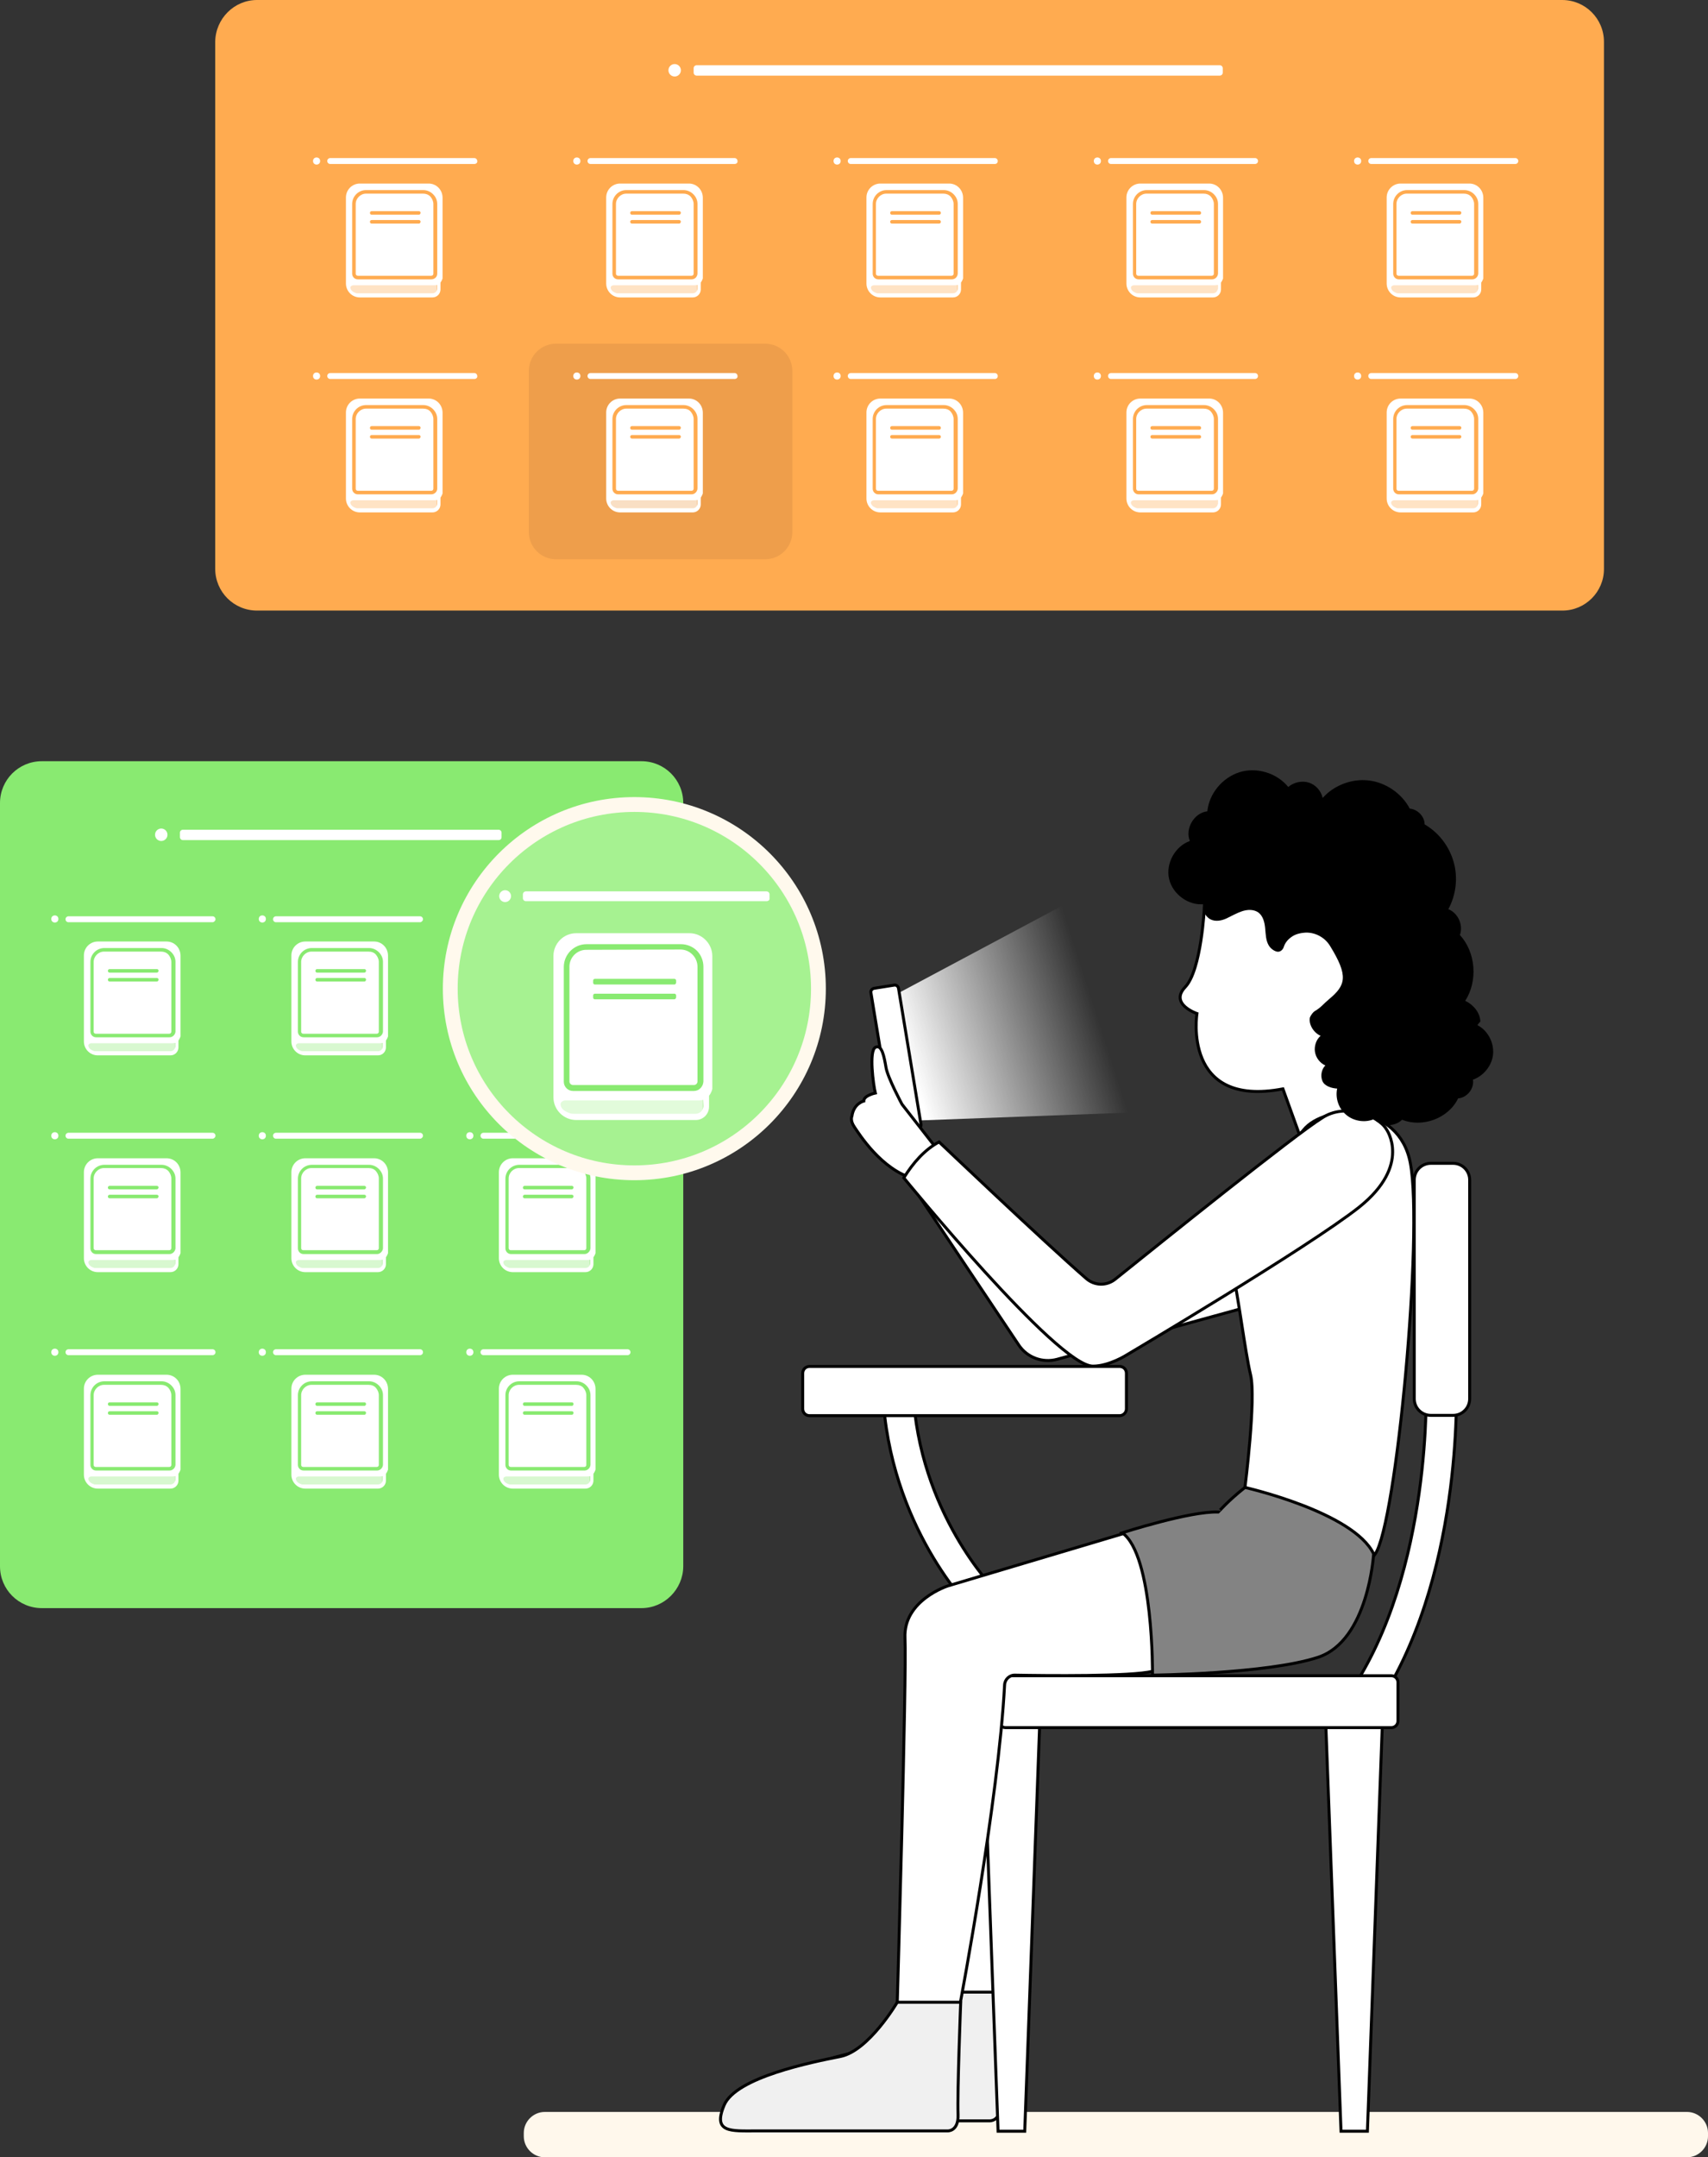 <?xml version="1.0" encoding="utf-8"?>
<!-- Generator: Adobe Illustrator 24.0.1, SVG Export Plug-In . SVG Version: 6.00 Build 0)  -->
<svg version="1.1" xmlns="http://www.w3.org/2000/svg" xmlns:xlink="http://www.w3.org/1999/xlink" x="0px" y="0px"
	 viewBox="0 0 576.2 727.5" style="enable-background:new 0 0 576.2 727.5;" xml:space="preserve">
<rect x="0" y="0" width="576.2" height="727.5" fill="#333333" stroke="none"/>
<style type="text/css">
	.st0{fill:#FFAB50;}
	.st1{opacity:0.5;}
	.st2{fill:#DD9145;}
	.st3{fill:#89EA71;}
	.st4{opacity:0.67;fill:#FFFFFF;}
	.st5{fill:#FFFFFF;}
	.st6{fill:#A6F291;stroke:#FFF9ED;stroke-width:5;stroke-miterlimit:10;}
	.st7{fill:url(#SVGID_1_);}
	.st8{fill:#FFF8EC;}
	.st9{fill:#FFFFFF;stroke:#000000;stroke-miterlimit:10;}
	.st10{fill:#F0F0F0;stroke:#000000;stroke-miterlimit:10;}
	.st11{fill:#838383;stroke:#000000;stroke-miterlimit:10;}
</style>
<g id="Capa_2">
	<g>
		<path class="st0" d="M527.1,205.9H86.7c-7.8,0-14.1-6.3-14.1-14.1V14.1C72.7,6.3,79,0,86.7,0h440.3c7.8,0,14.1,6.3,14.1,14.1
			v177.8C541.1,199.6,534.8,205.9,527.1,205.9z"/>
	</g>
	<g class="st1">
		<path class="st2" d="M258.1,188.6h-70.5c-5.1,0-9.2-4.1-9.2-9.2v-54.3c0-5.1,4.1-9.2,9.2-9.2h70.5c5.1,0,9.2,4.1,9.2,9.2v54.3
			C267.3,184.5,263.2,188.6,258.1,188.6z"/>
	</g>
	<g>
		<path class="st3" d="M216.4,542.3H14.1C6.3,542.3,0,536,0,528.2V270.8c0-7.8,6.3-14.1,14.1-14.1h202.3c7.8,0,14.1,6.3,14.1,14.1
			v257.5C230.4,536,224.1,542.3,216.4,542.3z"/>
	</g>
	<g>
		<g>
			<g>
				<path class="st4" d="M29.5,350.8l0,2.8c0.5,0.7,1.1,1.1,1.8,1.5l27.7,0l0-4.2L29.5,350.8z"/>
				<path class="st5" d="M56.2,317.5l-23.2,0c-2.6,0-4.7,2.1-4.7,4.7l0,29c0,2.6,2.1,4.7,4.7,4.7l24.5,0c1.5,0,2.7-1.2,2.7-2.7
					l0-2.3c0.5-0.7,0.7-1.4,0.7-1.4l0-27.2C60.9,319.6,58.8,317.5,56.2,317.5z M59.1,352.9c0,0.9-0.7,1.6-1.6,1.6l-24.8,0
					c-0.1,0-0.6,0-0.8,0c-1.3-0.4-2-1-2.1-1.9c0-0.5,0.6-0.8,1-0.8l27.4,0c0.3,0,0.6-0.1,0.9-0.1L59.1,352.9z"/>
				<g>
					<path class="st3" d="M57.2,349.8l-24.8,0c-1.1,0-1.9-0.9-1.9-1.9l0-23.5c0-2.6,2.1-4.7,4.7-4.7l19.3,0c1.2,0,2.4,0.5,3.3,1.4
						c0.9,0.9,1.4,2,1.4,3.3l0,23.5C59.1,349,58.2,349.8,57.2,349.8z M35.1,320.9c-1.9,0-3.5,1.6-3.5,3.5l0,23.5
						c0,0.4,0.3,0.7,0.7,0.7l24.8,0l0,0.6l0-0.6c0.4,0,0.7-0.3,0.7-0.7l0-23.5c0-0.9-0.4-1.8-1-2.5c-0.7-0.7-1.5-1-2.5-1L35.1,320.9
						z"/>
				</g>
				<path class="st3" d="M52.9,328L37,328c-0.3,0-0.6-0.2-0.6-0.6l0,0c0-0.3,0.2-0.6,0.6-0.6l15.9,0c0.3,0,0.6,0.2,0.6,0.6l0,0
					C53.4,327.8,53.2,328,52.9,328z"/>
				<path class="st3" d="M52.9,331L37,331c-0.3,0-0.6-0.2-0.6-0.6l0,0c0-0.3,0.2-0.6,0.6-0.6l15.9,0c0.3,0,0.6,0.2,0.6,0.6l0,0
					C53.4,330.8,53.2,331,52.9,331z"/>
			</g>
			<g>
				<circle class="st5" cx="18.5" cy="309.9" r="1.2"/>
				<path class="st5" d="M71.7,311H23.1c-0.6,0-1-0.5-1-1l0,0c0-0.6,0.5-1,1-1h48.6c0.6,0,1,0.5,1,1l0,0
					C72.7,310.5,72.2,311,71.7,311z"/>
			</g>
		</g>
		<g>
			<g>
				<path class="st4" d="M99.5,350.8l0,2.8c0.5,0.7,1.1,1.1,1.8,1.5l27.7,0l0-4.2L99.5,350.8z"/>
				<path class="st5" d="M126.2,317.5l-23.2,0c-2.6,0-4.7,2.1-4.7,4.7l0,29c0,2.6,2.1,4.7,4.7,4.7l24.5,0c1.5,0,2.7-1.2,2.7-2.7
					l0-2.3c0.5-0.7,0.7-1.4,0.7-1.4l0-27.2C130.9,319.6,128.8,317.5,126.2,317.5z M129.1,352.9c0,0.9-0.7,1.6-1.6,1.6l-24.8,0
					c-0.1,0-0.6,0-0.8,0c-1.3-0.4-2-1-2.1-1.9c0-0.5,0.6-0.8,1-0.8l27.4,0c0.3,0,0.6-0.1,0.9-0.1L129.1,352.9z"/>
				<g>
					<path class="st3" d="M127.2,349.8l-24.8,0c-1.1,0-1.9-0.9-1.9-1.9l0-23.5c0-2.6,2.1-4.7,4.7-4.7l19.3,0c1.2,0,2.4,0.5,3.3,1.4
						c0.9,0.9,1.4,2,1.4,3.3l0,23.5C129.1,349,128.2,349.8,127.2,349.8z M105.1,320.9c-1.9,0-3.5,1.6-3.5,3.5l0,23.5
						c0,0.4,0.3,0.7,0.7,0.7l24.8,0l0,0.6l0-0.6c0.4,0,0.7-0.3,0.7-0.7l0-23.5c0-0.9-0.4-1.8-1-2.5s-1.5-1-2.5-1L105.1,320.9z"/>
				</g>
				<path class="st3" d="M122.9,328l-15.9,0c-0.3,0-0.6-0.2-0.6-0.6l0,0c0-0.3,0.2-0.6,0.6-0.6l15.9,0c0.3,0,0.6,0.2,0.6,0.6l0,0
					C123.4,327.8,123.2,328,122.9,328z"/>
				<path class="st3" d="M122.9,331l-15.9,0c-0.3,0-0.6-0.2-0.6-0.6l0,0c0-0.3,0.2-0.6,0.6-0.6l15.9,0c0.3,0,0.6,0.2,0.6,0.6l0,0
					C123.4,330.8,123.2,331,122.9,331z"/>
			</g>
			<g>
				<circle class="st5" cx="88.5" cy="309.9" r="1.2"/>
				<path class="st5" d="M141.7,311H93.1c-0.6,0-1-0.5-1-1l0,0c0-0.6,0.5-1,1-1h48.6c0.6,0,1,0.5,1,1l0,0
					C142.7,310.5,142.2,311,141.7,311z"/>
			</g>
		</g>
		<g>
			<g>
				<path class="st4" d="M169.5,350.8l0,2.8c0.5,0.7,1.1,1.1,1.8,1.5l27.7,0l0-4.2L169.5,350.8z"/>
				<path class="st5" d="M196.2,317.5l-23.2,0c-2.6,0-4.7,2.1-4.7,4.7l0,29c0,2.6,2.1,4.7,4.7,4.7l24.5,0c1.5,0,2.7-1.2,2.7-2.7
					l0-2.3c0.5-0.7,0.7-1.4,0.7-1.4l0-27.2C200.9,319.6,198.8,317.5,196.2,317.5z M199.1,352.9c0,0.9-0.7,1.6-1.6,1.6l-24.8,0
					c-0.1,0-0.6,0-0.8,0c-1.3-0.4-2-1-2.1-1.9c0-0.5,0.6-0.8,1-0.8l27.4,0c0.3,0,0.6-0.1,0.9-0.1L199.1,352.9z"/>
				<g>
					<path class="st3" d="M197.2,349.8l-24.8,0c-1.1,0-1.9-0.9-1.9-1.9l0-23.5c0-2.6,2.1-4.7,4.7-4.7l19.3,0c1.2,0,2.4,0.5,3.3,1.4
						c0.9,0.9,1.4,2,1.4,3.3l0,23.5C199.1,349,198.2,349.8,197.2,349.8z M175.1,320.9c-1.9,0-3.5,1.6-3.5,3.5l0,23.5
						c0,0.4,0.3,0.7,0.7,0.7l24.8,0l0,0.6l0-0.6c0.4,0,0.7-0.3,0.7-0.7l0-23.5c0-0.9-0.4-1.8-1-2.5s-1.5-1-2.5-1L175.1,320.9z"/>
				</g>
				<path class="st3" d="M192.9,328l-15.9,0c-0.3,0-0.6-0.2-0.6-0.6l0,0c0-0.3,0.2-0.6,0.6-0.6l15.9,0c0.3,0,0.6,0.2,0.6,0.6l0,0
					C193.4,327.8,193.2,328,192.9,328z"/>
				<path class="st3" d="M192.9,331l-15.9,0c-0.3,0-0.6-0.2-0.6-0.6l0,0c0-0.3,0.2-0.6,0.6-0.6l15.9,0c0.3,0,0.6,0.2,0.6,0.6l0,0
					C193.4,330.8,193.2,331,192.9,331z"/>
			</g>
			<g>
				<circle class="st5" cx="158.5" cy="309.9" r="1.2"/>
				<path class="st5" d="M211.7,311h-48.6c-0.6,0-1-0.5-1-1l0,0c0-0.6,0.5-1,1-1h48.6c0.6,0,1,0.5,1,1l0,0
					C212.7,310.5,212.2,311,211.7,311z"/>
			</g>
		</g>
		<g>
			<g>
				<path class="st4" d="M29.5,423.8l0,2.8c0.5,0.7,1.1,1.1,1.8,1.5l27.7,0l0-4.2L29.5,423.8z"/>
				<path class="st5" d="M56.2,390.6l-23.2,0c-2.6,0-4.7,2.1-4.7,4.7l0,29c0,2.6,2.1,4.7,4.7,4.7l24.5,0c1.5,0,2.7-1.2,2.7-2.7
					l0-2.3c0.5-0.7,0.7-1.4,0.7-1.4l0-27.2C60.9,392.7,58.8,390.6,56.2,390.6z M59.1,426c0,0.9-0.7,1.6-1.6,1.6l-24.8,0
					c-0.1,0-0.6,0-0.8,0c-1.3-0.4-2-1-2.1-1.9c0-0.5,0.6-0.8,1-0.8l27.4,0c0.3,0,0.6-0.1,0.9-0.1L59.1,426z"/>
				<g>
					<path class="st3" d="M57.2,422.9l-24.8,0c-1.1,0-1.9-0.9-1.9-1.9l0-23.5c0-2.6,2.1-4.7,4.7-4.7l19.3,0c1.2,0,2.4,0.5,3.3,1.4
						c0.9,0.9,1.4,2,1.4,3.3l0,23.5C59.1,422,58.2,422.9,57.2,422.9z M35.1,393.9c-1.9,0-3.5,1.6-3.5,3.5l0,23.5
						c0,0.4,0.3,0.7,0.7,0.7l24.8,0l0,0.6l0-0.6c0.4,0,0.7-0.3,0.7-0.7l0-23.5c0-0.9-0.4-1.8-1-2.5c-0.7-0.7-1.5-1-2.5-1L35.1,393.9
						z"/>
				</g>
				<path class="st3" d="M52.9,401.1l-15.9,0c-0.3,0-0.6-0.2-0.6-0.6l0,0c0-0.3,0.2-0.6,0.6-0.6l15.9,0c0.3,0,0.6,0.2,0.6,0.6l0,0
					C53.4,400.8,53.2,401.1,52.9,401.1z"/>
				<path class="st3" d="M52.9,404.1l-15.9,0c-0.3,0-0.6-0.2-0.6-0.6l0,0c0-0.3,0.2-0.6,0.6-0.6l15.9,0c0.3,0,0.6,0.2,0.6,0.6l0,0
					C53.4,403.8,53.2,404.1,52.9,404.1z"/>
			</g>
			<g>
				<circle class="st5" cx="18.5" cy="383" r="1.2"/>
				<path class="st5" d="M71.7,384H23.1c-0.6,0-1-0.5-1-1l0,0c0-0.6,0.5-1,1-1h48.6c0.6,0,1,0.5,1,1l0,0
					C72.7,383.5,72.2,384,71.7,384z"/>
			</g>
		</g>
		<g>
			<g>
				<path class="st4" d="M99.5,423.8l0,2.8c0.5,0.7,1.1,1.1,1.8,1.5l27.7,0l0-4.2L99.5,423.8z"/>
				<path class="st5" d="M126.2,390.6l-23.2,0c-2.6,0-4.7,2.1-4.7,4.7l0,29c0,2.6,2.1,4.7,4.7,4.7l24.5,0c1.5,0,2.7-1.2,2.7-2.7
					l0-2.3c0.5-0.7,0.7-1.4,0.7-1.4l0-27.2C130.9,392.7,128.8,390.6,126.2,390.6z M129.1,426c0,0.9-0.7,1.6-1.6,1.6l-24.8,0
					c-0.1,0-0.6,0-0.8,0c-1.3-0.4-2-1-2.1-1.9c0-0.5,0.6-0.8,1-0.8l27.4,0c0.3,0,0.6-0.1,0.9-0.1L129.1,426z"/>
				<g>
					<path class="st3" d="M127.2,422.9l-24.8,0c-1.1,0-1.9-0.9-1.9-1.9l0-23.5c0-2.6,2.1-4.7,4.7-4.7l19.3,0c1.2,0,2.4,0.5,3.3,1.4
						c0.9,0.9,1.4,2,1.4,3.3l0,23.5C129.1,422,128.2,422.9,127.2,422.9z M105.1,393.9c-1.9,0-3.5,1.6-3.5,3.5l0,23.5
						c0,0.4,0.3,0.7,0.7,0.7l24.8,0l0,0.6l0-0.6c0.4,0,0.7-0.3,0.7-0.7l0-23.5c0-0.9-0.4-1.8-1-2.5s-1.5-1-2.5-1L105.1,393.9z"/>
				</g>
				<path class="st3" d="M122.9,401.1l-15.9,0c-0.3,0-0.6-0.2-0.6-0.6l0,0c0-0.3,0.2-0.6,0.6-0.6l15.9,0c0.3,0,0.6,0.2,0.6,0.6l0,0
					C123.4,400.8,123.2,401.1,122.9,401.1z"/>
				<path class="st3" d="M122.9,404.1l-15.9,0c-0.3,0-0.6-0.2-0.6-0.6l0,0c0-0.3,0.2-0.6,0.6-0.6l15.9,0c0.3,0,0.6,0.2,0.6,0.6l0,0
					C123.4,403.8,123.2,404.1,122.9,404.1z"/>
			</g>
			<g>
				<circle class="st5" cx="88.5" cy="383" r="1.2"/>
				<path class="st5" d="M141.7,384H93.1c-0.6,0-1-0.5-1-1l0,0c0-0.6,0.5-1,1-1h48.6c0.6,0,1,0.5,1,1l0,0
					C142.7,383.5,142.2,384,141.7,384z"/>
			</g>
		</g>
		<g>
			<g>
				<path class="st4" d="M169.5,423.8l0,2.8c0.5,0.7,1.1,1.1,1.8,1.5l27.7,0l0-4.2L169.5,423.8z"/>
				<path class="st5" d="M196.2,390.6l-23.2,0c-2.6,0-4.7,2.1-4.7,4.7l0,29c0,2.6,2.1,4.7,4.7,4.7l24.5,0c1.5,0,2.7-1.2,2.7-2.7
					l0-2.3c0.5-0.7,0.7-1.4,0.7-1.4l0-27.2C200.9,392.7,198.8,390.6,196.2,390.6z M199.1,426c0,0.9-0.7,1.6-1.6,1.6l-24.8,0
					c-0.1,0-0.6,0-0.8,0c-1.3-0.4-2-1-2.1-1.9c0-0.5,0.6-0.8,1-0.8l27.4,0c0.3,0,0.6-0.1,0.9-0.1L199.1,426z"/>
				<g>
					<path class="st3" d="M197.2,422.9l-24.8,0c-1.1,0-1.9-0.9-1.9-1.9l0-23.5c0-2.6,2.1-4.7,4.7-4.7l19.3,0c1.2,0,2.4,0.5,3.3,1.4
						c0.9,0.9,1.4,2,1.4,3.3l0,23.5C199.1,422,198.2,422.9,197.2,422.9z M175.1,393.9c-1.9,0-3.5,1.6-3.5,3.5l0,23.5
						c0,0.4,0.3,0.7,0.7,0.7l24.8,0l0,0.6l0-0.6c0.4,0,0.7-0.3,0.7-0.7l0-23.5c0-0.9-0.4-1.8-1-2.5s-1.5-1-2.5-1L175.1,393.9z"/>
				</g>
				<path class="st3" d="M192.9,401.1l-15.9,0c-0.3,0-0.6-0.2-0.6-0.6l0,0c0-0.3,0.2-0.6,0.6-0.6l15.9,0c0.3,0,0.6,0.2,0.6,0.6l0,0
					C193.4,400.8,193.2,401.1,192.9,401.1z"/>
				<path class="st3" d="M192.9,404.1l-15.9,0c-0.3,0-0.6-0.2-0.6-0.6l0,0c0-0.3,0.2-0.6,0.6-0.6l15.9,0c0.3,0,0.6,0.2,0.6,0.6l0,0
					C193.4,403.8,193.2,404.1,192.9,404.1z"/>
			</g>
			<g>
				<circle class="st5" cx="158.5" cy="383" r="1.2"/>
				<path class="st5" d="M211.7,384h-48.6c-0.6,0-1-0.5-1-1l0,0c0-0.6,0.5-1,1-1h48.6c0.6,0,1,0.5,1,1l0,0
					C212.7,383.5,212.2,384,211.7,384z"/>
			</g>
		</g>
		<g>
			<g>
				<path class="st4" d="M29.5,496.9l0,2.8c0.5,0.7,1.1,1.1,1.8,1.5l27.7,0l0-4.2L29.5,496.9z"/>
				<path class="st5" d="M56.2,463.6l-23.2,0c-2.6,0-4.7,2.1-4.7,4.7l0,29c0,2.6,2.1,4.7,4.7,4.7l24.5,0c1.5,0,2.7-1.2,2.7-2.7
					l0-2.3c0.5-0.7,0.7-1.4,0.7-1.4l0-27.2C60.9,465.7,58.8,463.6,56.2,463.6z M59.1,499c0,0.9-0.7,1.6-1.6,1.6l-24.8,0
					c-0.1,0-0.6,0-0.8,0c-1.3-0.4-2-1-2.1-1.9c0-0.5,0.6-0.8,1-0.8l27.4,0c0.3,0,0.6-0.1,0.9-0.1L59.1,499z"/>
				<g>
					<path class="st3" d="M57.2,495.9l-24.8,0c-1.1,0-1.9-0.9-1.9-1.9l0-23.5c0-2.6,2.1-4.7,4.7-4.7l19.3,0c1.2,0,2.4,0.5,3.3,1.4
						c0.9,0.9,1.4,2,1.4,3.3l0,23.5C59.1,495.1,58.2,495.9,57.2,495.9z M35.1,467c-1.9,0-3.5,1.6-3.5,3.5l0,23.5
						c0,0.4,0.3,0.7,0.7,0.7l24.8,0l0,0.6l0-0.6c0.4,0,0.7-0.3,0.7-0.7l0-23.5c0-0.9-0.4-1.8-1-2.5c-0.7-0.7-1.5-1-2.5-1L35.1,467z"
						/>
				</g>
				<path class="st3" d="M52.9,474.1l-15.9,0c-0.3,0-0.6-0.2-0.6-0.6l0,0c0-0.3,0.2-0.6,0.6-0.6l15.9,0c0.3,0,0.6,0.2,0.6,0.6l0,0
					C53.4,473.9,53.2,474.1,52.9,474.1z"/>
				<path class="st3" d="M52.9,477.1l-15.9,0c-0.3,0-0.6-0.2-0.6-0.6l0,0c0-0.3,0.2-0.6,0.6-0.6l15.9,0c0.3,0,0.6,0.2,0.6,0.6l0,0
					C53.4,476.9,53.2,477.1,52.9,477.1z"/>
			</g>
			<g>
				<circle class="st5" cx="18.5" cy="456" r="1.2"/>
				<path class="st5" d="M71.7,457H23.1c-0.6,0-1-0.5-1-1l0,0c0-0.6,0.5-1,1-1h48.6c0.6,0,1,0.5,1,1l0,0
					C72.7,456.6,72.2,457,71.7,457z"/>
			</g>
		</g>
		<g>
			<g>
				<path class="st4" d="M99.5,496.9l0,2.8c0.5,0.7,1.1,1.1,1.8,1.5l27.7,0l0-4.2L99.5,496.9z"/>
				<path class="st5" d="M126.2,463.6l-23.2,0c-2.6,0-4.7,2.1-4.7,4.7l0,29c0,2.6,2.1,4.7,4.7,4.7l24.5,0c1.5,0,2.7-1.2,2.7-2.7
					l0-2.3c0.5-0.7,0.7-1.4,0.7-1.4l0-27.2C130.9,465.7,128.8,463.6,126.2,463.6z M129.1,499c0,0.9-0.7,1.6-1.6,1.6l-24.8,0
					c-0.1,0-0.6,0-0.8,0c-1.3-0.4-2-1-2.1-1.9c0-0.5,0.6-0.8,1-0.8l27.4,0c0.3,0,0.6-0.1,0.9-0.1L129.1,499z"/>
				<g>
					<path class="st3" d="M127.2,495.9l-24.8,0c-1.1,0-1.9-0.9-1.9-1.9l0-23.5c0-2.6,2.1-4.7,4.7-4.7l19.3,0c1.2,0,2.4,0.5,3.3,1.4
						c0.9,0.9,1.4,2,1.4,3.3l0,23.5C129.1,495.1,128.2,495.9,127.2,495.9z M105.1,467c-1.9,0-3.5,1.6-3.5,3.5l0,23.5
						c0,0.4,0.3,0.7,0.7,0.7l24.8,0l0,0.6l0-0.6c0.4,0,0.7-0.3,0.7-0.7l0-23.5c0-0.9-0.4-1.8-1-2.5s-1.5-1-2.5-1L105.1,467z"/>
				</g>
				<path class="st3" d="M122.9,474.1l-15.9,0c-0.3,0-0.6-0.2-0.6-0.6l0,0c0-0.3,0.2-0.6,0.6-0.6l15.9,0c0.3,0,0.6,0.2,0.6,0.6l0,0
					C123.4,473.9,123.2,474.1,122.9,474.1z"/>
				<path class="st3" d="M122.9,477.1l-15.9,0c-0.3,0-0.6-0.2-0.6-0.6l0,0c0-0.3,0.2-0.6,0.6-0.6l15.9,0c0.3,0,0.6,0.2,0.6,0.6l0,0
					C123.4,476.9,123.2,477.1,122.9,477.1z"/>
			</g>
			<g>
				<circle class="st5" cx="88.5" cy="456" r="1.2"/>
				<path class="st5" d="M141.7,457H93.1c-0.6,0-1-0.5-1-1l0,0c0-0.6,0.5-1,1-1h48.6c0.6,0,1,0.5,1,1l0,0
					C142.7,456.6,142.2,457,141.7,457z"/>
			</g>
		</g>
		<g>
			<g>
				<path class="st4" d="M169.5,496.9l0,2.8c0.5,0.7,1.1,1.1,1.8,1.5l27.7,0l0-4.2L169.5,496.9z"/>
				<path class="st5" d="M196.2,463.6l-23.2,0c-2.6,0-4.7,2.1-4.7,4.7l0,29c0,2.6,2.1,4.7,4.7,4.7l24.5,0c1.5,0,2.7-1.2,2.7-2.7
					l0-2.3c0.5-0.7,0.7-1.4,0.7-1.4l0-27.2C200.9,465.7,198.8,463.6,196.2,463.6z M199.1,499c0,0.9-0.7,1.6-1.6,1.6l-24.8,0
					c-0.1,0-0.6,0-0.8,0c-1.3-0.4-2-1-2.1-1.9c0-0.5,0.6-0.8,1-0.8l27.4,0c0.3,0,0.6-0.1,0.9-0.1L199.1,499z"/>
				<g>
					<path class="st3" d="M197.2,495.9l-24.8,0c-1.1,0-1.9-0.9-1.9-1.9l0-23.5c0-2.6,2.1-4.7,4.7-4.7l19.3,0c1.2,0,2.4,0.5,3.3,1.4
						c0.9,0.9,1.4,2,1.4,3.3l0,23.5C199.1,495.1,198.2,495.9,197.2,495.9z M175.1,467c-1.9,0-3.5,1.6-3.5,3.5l0,23.5
						c0,0.4,0.3,0.7,0.7,0.7l24.8,0l0,0.6l0-0.6c0.4,0,0.7-0.3,0.7-0.7l0-23.5c0-0.9-0.4-1.8-1-2.5s-1.5-1-2.5-1L175.1,467z"/>
				</g>
				<path class="st3" d="M192.9,474.1l-15.9,0c-0.3,0-0.6-0.2-0.6-0.6l0,0c0-0.3,0.2-0.6,0.6-0.6l15.9,0c0.3,0,0.6,0.2,0.6,0.6l0,0
					C193.4,473.9,193.2,474.1,192.9,474.1z"/>
				<path class="st3" d="M192.9,477.1l-15.9,0c-0.3,0-0.6-0.2-0.6-0.6l0,0c0-0.3,0.2-0.6,0.6-0.6l15.9,0c0.3,0,0.6,0.2,0.6,0.6l0,0
					C193.4,476.9,193.2,477.1,192.9,477.1z"/>
			</g>
			<g>
				<circle class="st5" cx="158.5" cy="456" r="1.2"/>
				<path class="st5" d="M211.7,457h-48.6c-0.6,0-1-0.5-1-1l0,0c0-0.6,0.5-1,1-1h48.6c0.6,0,1,0.5,1,1l0,0
					C212.7,456.6,212.2,457,211.7,457z"/>
			</g>
		</g>
	</g>
	<g>
		<g>
			<g>
				<path class="st4" d="M117.9,95.2l0,2.8c0.5,0.7,1.1,1.1,1.8,1.5l27.7,0l0-4.2L117.9,95.2z"/>
				<path class="st5" d="M144.6,61.9l-23.2,0c-2.6,0-4.7,2.1-4.7,4.7l0,29c0,2.6,2.1,4.7,4.7,4.7l24.5,0c1.5,0,2.7-1.2,2.7-2.7
					l0-2.3c0.5-0.7,0.7-1.4,0.7-1.4l0-27.2C149.3,64,147.2,61.9,144.6,61.9z M147.5,97.3c0,0.9-0.7,1.6-1.6,1.6l-24.8,0
					c-0.1,0-0.6,0-0.8,0c-1.3-0.4-2-1-2.1-1.9c0-0.5,0.6-0.8,1-0.8l27.4,0c0.3,0,0.6-0.1,0.9-0.1L147.5,97.3z"/>
				<g>
					<path class="st0" d="M145.5,94.2l-24.8,0c-1.1,0-1.9-0.9-1.9-1.9l0-23.5c0-2.6,2.1-4.7,4.7-4.7l19.3,0c1.2,0,2.4,0.5,3.3,1.4
						c0.9,0.9,1.4,2,1.4,3.3l0,23.5C147.5,93.4,146.6,94.2,145.5,94.2z M123.5,65.3c-1.9,0-3.5,1.6-3.5,3.5l0,23.5
						c0,0.4,0.3,0.7,0.7,0.7l24.8,0l0,0.6l0-0.6c0.4,0,0.7-0.3,0.7-0.7l0-23.5c0-0.9-0.4-1.8-1-2.5c-0.7-0.7-1.5-1-2.5-1L123.5,65.3
						z"/>
				</g>
				<path class="st0" d="M141.3,72.4l-15.9,0c-0.3,0-0.6-0.2-0.6-0.6l0,0c0-0.3,0.2-0.6,0.6-0.6l15.9,0c0.3,0,0.6,0.2,0.6,0.6l0,0
					C141.8,72.2,141.6,72.4,141.3,72.4z"/>
				<path class="st0" d="M141.3,75.4l-15.9,0c-0.3,0-0.6-0.2-0.6-0.6l0,0c0-0.3,0.2-0.6,0.6-0.6l15.9,0c0.3,0,0.6,0.2,0.6,0.6l0,0
					C141.8,75.2,141.6,75.4,141.3,75.4z"/>
			</g>
			<g>
				<circle class="st5" cx="106.8" cy="54.3" r="1.2"/>
				<path class="st5" d="M160,55.3h-48.6c-0.6,0-1-0.5-1-1v0c0-0.6,0.5-1,1-1H160c0.6,0,1,0.5,1,1v0C161.1,54.9,160.6,55.3,160,55.3
					z"/>
			</g>
		</g>
		<g>
			<g>
				<path class="st4" d="M205.7,95.2l0,2.8c0.5,0.7,1.1,1.1,1.8,1.5l27.7,0l0-4.2L205.7,95.2z"/>
				<path class="st5" d="M232.4,61.9l-23.2,0c-2.6,0-4.7,2.1-4.7,4.7l0,29c0,2.6,2.1,4.7,4.7,4.7l24.5,0c1.5,0,2.7-1.2,2.7-2.7
					l0-2.3c0.5-0.7,0.7-1.4,0.7-1.4l0-27.2C237.1,64,235,61.9,232.4,61.9z M235.3,97.3c0,0.9-0.7,1.6-1.6,1.6l-24.8,0
					c-0.1,0-0.6,0-0.8,0c-1.3-0.4-2-1-2.1-1.9c0-0.5,0.6-0.8,1-0.8l27.4,0c0.3,0,0.6-0.1,0.9-0.1L235.3,97.3z"/>
				<g>
					<path class="st0" d="M233.3,94.2l-24.8,0c-1.1,0-1.9-0.9-1.9-1.9l0-23.5c0-2.6,2.1-4.7,4.7-4.7l19.3,0c1.2,0,2.4,0.5,3.3,1.4
						c0.9,0.9,1.4,2,1.4,3.3l0,23.5C235.2,93.4,234.4,94.2,233.3,94.2z M211.3,65.3c-1.9,0-3.5,1.6-3.5,3.5l0,23.5
						c0,0.4,0.3,0.7,0.7,0.7l24.8,0l0,0.6l0-0.6c0.4,0,0.7-0.3,0.7-0.7l0-23.5c0-0.9-0.4-1.8-1-2.5c-0.7-0.7-1.5-1-2.5-1L211.3,65.3
						z"/>
				</g>
				<path class="st0" d="M229.1,72.4l-15.9,0c-0.3,0-0.6-0.2-0.6-0.6l0,0c0-0.3,0.2-0.6,0.6-0.6l15.9,0c0.3,0,0.6,0.2,0.6,0.6l0,0
					C229.6,72.2,229.4,72.4,229.1,72.4z"/>
				<path class="st0" d="M229.1,75.4l-15.9,0c-0.3,0-0.6-0.2-0.6-0.6l0,0c0-0.3,0.2-0.6,0.6-0.6l15.9,0c0.3,0,0.6,0.2,0.6,0.6l0,0
					C229.6,75.2,229.4,75.4,229.1,75.4z"/>
			</g>
			<g>
				<circle class="st5" cx="194.6" cy="54.3" r="1.2"/>
				<path class="st5" d="M247.8,55.3h-48.6c-0.6,0-1-0.5-1-1v0c0-0.6,0.5-1,1-1h48.6c0.6,0,1,0.5,1,1v0
					C248.9,54.9,248.4,55.3,247.8,55.3z"/>
			</g>
		</g>
		<g>
			<g>
				<path class="st4" d="M293.5,95.2l0,2.8c0.5,0.7,1.1,1.1,1.8,1.5l27.7,0l0-4.2L293.5,95.2z"/>
				<path class="st5" d="M320.2,61.9l-23.2,0c-2.6,0-4.7,2.1-4.7,4.7l0,29c0,2.6,2.1,4.7,4.7,4.7l24.5,0c1.5,0,2.7-1.2,2.7-2.7
					l0-2.3c0.5-0.7,0.7-1.4,0.7-1.4l0-27.2C324.9,64,322.8,61.9,320.2,61.9z M323.1,97.3c0,0.9-0.7,1.6-1.6,1.6l-24.8,0
					c-0.1,0-0.6,0-0.8,0c-1.3-0.4-2-1-2.1-1.9c0-0.5,0.6-0.8,1-0.8l27.4,0c0.3,0,0.6-0.1,0.9-0.1L323.1,97.3z"/>
				<g>
					<path class="st0" d="M321.1,94.2l-24.8,0c-1.1,0-1.9-0.9-1.9-1.9l0-23.5c0-2.6,2.1-4.7,4.7-4.7l19.3,0c1.2,0,2.4,0.5,3.3,1.4
						c0.9,0.9,1.4,2,1.4,3.3l0,23.5C323,93.4,322.2,94.2,321.1,94.2z M299,65.3c-1.9,0-3.5,1.6-3.5,3.5l0,23.5
						c0,0.4,0.3,0.7,0.7,0.7l24.8,0l0,0.6l0-0.6c0.4,0,0.7-0.3,0.7-0.7l0-23.5c0-0.9-0.4-1.8-1-2.5c-0.7-0.7-1.5-1-2.5-1L299,65.3z"
						/>
				</g>
				<path class="st0" d="M316.8,72.4l-15.9,0c-0.3,0-0.6-0.2-0.6-0.6l0,0c0-0.3,0.2-0.6,0.6-0.6l15.9,0c0.3,0,0.6,0.2,0.6,0.6l0,0
					C317.4,72.2,317.1,72.4,316.8,72.4z"/>
				<path class="st0" d="M316.8,75.4l-15.9,0c-0.3,0-0.6-0.2-0.6-0.6l0,0c0-0.3,0.2-0.6,0.6-0.6l15.9,0c0.3,0,0.6,0.2,0.6,0.6l0,0
					C317.4,75.2,317.1,75.4,316.8,75.4z"/>
			</g>
			<g>
				<circle class="st5" cx="282.4" cy="54.3" r="1.2"/>
				<path class="st5" d="M335.6,55.3H287c-0.6,0-1-0.5-1-1v0c0-0.6,0.5-1,1-1h48.6c0.6,0,1,0.5,1,1v0
					C336.6,54.9,336.2,55.3,335.6,55.3z"/>
			</g>
		</g>
		<g>
			<g>
				<path class="st4" d="M381.3,95.2l0,2.8c0.5,0.7,1.1,1.1,1.8,1.5l27.7,0l0-4.2L381.3,95.2z"/>
				<path class="st5" d="M407.9,61.9l-23.2,0c-2.6,0-4.7,2.1-4.7,4.7l0,29c0,2.6,2.1,4.7,4.7,4.7l24.5,0c1.5,0,2.7-1.2,2.7-2.7
					l0-2.3c0.5-0.7,0.7-1.4,0.7-1.4l0-27.2C412.6,64,410.5,61.9,407.9,61.9z M410.8,97.3c0,0.9-0.7,1.6-1.6,1.6l-24.8,0
					c-0.1,0-0.6,0-0.8,0c-1.3-0.4-2-1-2.1-1.9c0-0.5,0.6-0.8,1-0.8l27.4,0c0.3,0,0.6-0.1,0.9-0.1L410.8,97.3z"/>
				<g>
					<path class="st0" d="M408.9,94.2l-24.8,0c-1.1,0-1.9-0.9-1.9-1.9l0-23.5c0-2.6,2.1-4.7,4.7-4.7l19.3,0c1.2,0,2.4,0.5,3.3,1.4
						c0.9,0.9,1.4,2,1.4,3.3l0,23.5C410.8,93.4,409.9,94.2,408.9,94.2z M386.8,65.3c-1.9,0-3.5,1.6-3.5,3.5l0,23.5
						c0,0.4,0.3,0.7,0.7,0.7l24.8,0l0,0.6l0-0.6c0.4,0,0.7-0.3,0.7-0.7l0-23.5c0-0.9-0.4-1.8-1-2.5c-0.7-0.7-1.5-1-2.5-1L386.8,65.3
						z"/>
				</g>
				<path class="st0" d="M404.6,72.4l-15.9,0c-0.3,0-0.6-0.2-0.6-0.6l0,0c0-0.3,0.2-0.6,0.6-0.6l15.9,0c0.3,0,0.6,0.2,0.6,0.6l0,0
					C405.2,72.2,404.9,72.4,404.6,72.4z"/>
				<path class="st0" d="M404.6,75.4l-15.9,0c-0.3,0-0.6-0.2-0.6-0.6l0,0c0-0.3,0.2-0.6,0.6-0.6l15.9,0c0.3,0,0.6,0.2,0.6,0.6l0,0
					C405.2,75.2,404.9,75.4,404.6,75.4z"/>
			</g>
			<g>
				<circle class="st5" cx="370.2" cy="54.3" r="1.2"/>
				<path class="st5" d="M423.4,55.3h-48.6c-0.6,0-1-0.5-1-1v0c0-0.6,0.5-1,1-1h48.6c0.6,0,1,0.5,1,1v0
					C424.4,54.9,423.9,55.3,423.4,55.3z"/>
			</g>
		</g>
		<g>
			<g>
				<path class="st4" d="M469,95.2l0,2.8c0.5,0.7,1.1,1.1,1.8,1.5l27.7,0l0-4.2L469,95.2z"/>
				<path class="st5" d="M495.7,61.9l-23.2,0c-2.6,0-4.7,2.1-4.7,4.7l0,29c0,2.6,2.1,4.7,4.7,4.7l24.5,0c1.5,0,2.7-1.2,2.7-2.7
					l0-2.3c0.5-0.7,0.7-1.4,0.7-1.4l0-27.2C500.4,64,498.3,61.9,495.7,61.9z M498.6,97.3c0,0.9-0.7,1.6-1.6,1.6l-24.8,0
					c-0.1,0-0.6,0-0.8,0c-1.3-0.4-2-1-2.1-1.9c0-0.5,0.6-0.8,1-0.8l27.4,0c0.3,0,0.6-0.1,0.9-0.1L498.6,97.3z"/>
				<g>
					<path class="st0" d="M496.7,94.2l-24.8,0c-1.1,0-1.9-0.9-1.9-1.9l0-23.5c0-2.6,2.1-4.7,4.7-4.7l19.3,0c1.2,0,2.4,0.5,3.3,1.4
						c0.9,0.9,1.4,2,1.4,3.3l0,23.5C498.6,93.4,497.7,94.2,496.7,94.2z M474.6,65.3c-1.9,0-3.5,1.6-3.5,3.5l0,23.5
						c0,0.4,0.3,0.7,0.7,0.7l24.8,0l0,0.6l0-0.6c0.4,0,0.7-0.3,0.7-0.7l0-23.5c0-0.9-0.4-1.8-1-2.5c-0.7-0.7-1.5-1-2.5-1L474.6,65.3
						z"/>
				</g>
				<path class="st0" d="M492.4,72.4l-15.9,0c-0.3,0-0.6-0.2-0.6-0.6l0,0c0-0.3,0.2-0.6,0.6-0.6l15.9,0c0.3,0,0.6,0.2,0.6,0.6l0,0
					C492.9,72.2,492.7,72.4,492.4,72.4z"/>
				<path class="st0" d="M492.4,75.4l-15.9,0c-0.3,0-0.6-0.2-0.6-0.6l0,0c0-0.3,0.2-0.6,0.6-0.6l15.9,0c0.3,0,0.6,0.2,0.6,0.6l0,0
					C492.9,75.2,492.7,75.4,492.4,75.4z"/>
			</g>
			<g>
				<circle class="st5" cx="458" cy="54.3" r="1.2"/>
				<path class="st5" d="M511.2,55.3h-48.6c-0.6,0-1-0.5-1-1v0c0-0.6,0.5-1,1-1h48.6c0.6,0,1,0.5,1,1v0
					C512.2,54.9,511.7,55.3,511.2,55.3z"/>
			</g>
		</g>
		<g>
			<g>
				<path class="st4" d="M117.9,167.7l0,2.8c0.5,0.7,1.1,1.1,1.8,1.5l27.7,0l0-4.2L117.9,167.7z"/>
				<path class="st5" d="M144.6,134.4l-23.2,0c-2.6,0-4.7,2.1-4.7,4.7l0,29c0,2.6,2.1,4.7,4.7,4.7l24.5,0c1.5,0,2.7-1.2,2.7-2.7
					l0-2.3c0.5-0.7,0.7-1.4,0.7-1.4l0-27.2C149.3,136.5,147.2,134.4,144.6,134.4z M147.5,169.8c0,0.9-0.7,1.6-1.6,1.6l-24.8,0
					c-0.1,0-0.6,0-0.8,0c-1.3-0.4-2-1-2.1-1.9c0-0.5,0.6-0.8,1-0.8l27.4,0c0.3,0,0.6-0.1,0.9-0.1L147.5,169.8z"/>
				<g>
					<path class="st0" d="M145.5,166.7l-24.8,0c-1.1,0-1.9-0.9-1.9-1.9l0-23.5c0-2.6,2.1-4.7,4.7-4.7l19.3,0c1.2,0,2.4,0.5,3.3,1.4
						c0.9,0.9,1.4,2,1.4,3.3l0,23.5C147.5,165.8,146.6,166.7,145.5,166.7z M123.5,137.8c-1.9,0-3.5,1.6-3.5,3.5l0,23.5
						c0,0.4,0.3,0.7,0.7,0.7l24.8,0l0,0.6l0-0.6c0.4,0,0.7-0.3,0.7-0.7l0-23.5c0-0.9-0.4-1.8-1-2.5s-1.5-1-2.5-1L123.5,137.8z"/>
				</g>
				<path class="st0" d="M141.3,144.9l-15.9,0c-0.3,0-0.6-0.2-0.6-0.6l0,0c0-0.3,0.2-0.6,0.6-0.6l15.9,0c0.3,0,0.6,0.2,0.6,0.6l0,0
					C141.8,144.7,141.6,144.9,141.3,144.9z"/>
				<path class="st0" d="M141.3,147.9l-15.9,0c-0.3,0-0.6-0.2-0.6-0.6l0,0c0-0.3,0.2-0.6,0.6-0.6l15.9,0c0.3,0,0.6,0.2,0.6,0.6l0,0
					C141.8,147.7,141.6,147.9,141.3,147.9z"/>
			</g>
			<g>
				<circle class="st5" cx="106.8" cy="126.8" r="1.2"/>
				<path class="st5" d="M160,127.8h-48.6c-0.6,0-1-0.5-1-1v0c0-0.6,0.5-1,1-1H160c0.6,0,1,0.5,1,1v0
					C161.1,127.4,160.6,127.8,160,127.8z"/>
			</g>
		</g>
		<g>
			<g>
				<path class="st4" d="M205.7,167.7l0,2.8c0.5,0.7,1.1,1.1,1.8,1.5l27.7,0l0-4.2L205.7,167.7z"/>
				<path class="st5" d="M232.4,134.4l-23.2,0c-2.6,0-4.7,2.1-4.7,4.7l0,29c0,2.6,2.1,4.7,4.7,4.7l24.5,0c1.5,0,2.7-1.2,2.7-2.7
					l0-2.3c0.5-0.7,0.7-1.4,0.7-1.4l0-27.2C237.1,136.5,235,134.4,232.4,134.4z M235.3,169.8c0,0.9-0.7,1.6-1.6,1.6l-24.8,0
					c-0.1,0-0.6,0-0.8,0c-1.3-0.4-2-1-2.1-1.9c0-0.5,0.6-0.8,1-0.8l27.4,0c0.3,0,0.6-0.1,0.9-0.1L235.3,169.8z"/>
				<g>
					<path class="st0" d="M233.3,166.7l-24.8,0c-1.1,0-1.9-0.9-1.9-1.9l0-23.5c0-2.6,2.1-4.7,4.7-4.7l19.3,0c1.2,0,2.4,0.5,3.3,1.4
						c0.9,0.9,1.4,2,1.4,3.3l0,23.5C235.2,165.8,234.4,166.7,233.3,166.7z M211.3,137.8c-1.9,0-3.5,1.6-3.5,3.5l0,23.5
						c0,0.4,0.3,0.7,0.7,0.7l24.8,0l0,0.6l0-0.6c0.4,0,0.7-0.3,0.7-0.7l0-23.5c0-0.9-0.4-1.8-1-2.5s-1.5-1-2.5-1L211.3,137.8z"/>
				</g>
				<path class="st0" d="M229.1,144.9l-15.9,0c-0.3,0-0.6-0.2-0.6-0.6l0,0c0-0.3,0.2-0.6,0.6-0.6l15.9,0c0.3,0,0.6,0.2,0.6,0.6l0,0
					C229.6,144.7,229.4,144.9,229.1,144.9z"/>
				<path class="st0" d="M229.1,147.9l-15.9,0c-0.3,0-0.6-0.2-0.6-0.6l0,0c0-0.3,0.2-0.6,0.6-0.6l15.9,0c0.3,0,0.6,0.2,0.6,0.6l0,0
					C229.6,147.7,229.4,147.9,229.1,147.9z"/>
			</g>
			<g>
				<circle class="st5" cx="194.6" cy="126.8" r="1.2"/>
				<path class="st5" d="M247.8,127.8h-48.6c-0.6,0-1-0.5-1-1v0c0-0.6,0.5-1,1-1h48.6c0.6,0,1,0.5,1,1v0
					C248.9,127.4,248.4,127.8,247.8,127.8z"/>
			</g>
		</g>
		<g>
			<g>
				<path class="st4" d="M293.5,167.7l0,2.8c0.5,0.7,1.1,1.1,1.8,1.5l27.7,0l0-4.2L293.5,167.7z"/>
				<path class="st5" d="M320.2,134.4l-23.2,0c-2.6,0-4.7,2.1-4.7,4.7l0,29c0,2.6,2.1,4.7,4.7,4.7l24.5,0c1.5,0,2.7-1.2,2.7-2.7
					l0-2.3c0.5-0.7,0.7-1.4,0.7-1.4l0-27.2C324.9,136.5,322.8,134.4,320.2,134.4z M323.1,169.8c0,0.9-0.7,1.6-1.6,1.6l-24.8,0
					c-0.1,0-0.6,0-0.8,0c-1.3-0.4-2-1-2.1-1.9c0-0.5,0.6-0.8,1-0.8l27.4,0c0.3,0,0.6-0.1,0.9-0.1L323.1,169.8z"/>
				<g>
					<path class="st0" d="M321.1,166.7l-24.8,0c-1.1,0-1.9-0.9-1.9-1.9l0-23.5c0-2.6,2.1-4.7,4.7-4.7l19.3,0c1.2,0,2.4,0.5,3.3,1.4
						c0.9,0.9,1.4,2,1.4,3.3l0,23.5C323,165.8,322.2,166.7,321.1,166.7z M299,137.8c-1.9,0-3.5,1.6-3.5,3.5l0,23.5
						c0,0.4,0.3,0.7,0.7,0.7l24.8,0l0,0.6l0-0.6c0.4,0,0.7-0.3,0.7-0.7l0-23.5c0-0.9-0.4-1.8-1-2.5s-1.5-1-2.5-1L299,137.8z"/>
				</g>
				<path class="st0" d="M316.8,144.9l-15.9,0c-0.3,0-0.6-0.2-0.6-0.6l0,0c0-0.3,0.2-0.6,0.6-0.6l15.9,0c0.3,0,0.6,0.2,0.6,0.6l0,0
					C317.4,144.7,317.1,144.9,316.8,144.9z"/>
				<path class="st0" d="M316.8,147.9l-15.9,0c-0.3,0-0.6-0.2-0.6-0.6l0,0c0-0.3,0.2-0.6,0.6-0.6l15.9,0c0.3,0,0.6,0.2,0.6,0.6l0,0
					C317.4,147.7,317.1,147.9,316.8,147.9z"/>
			</g>
			<g>
				<circle class="st5" cx="282.4" cy="126.8" r="1.2"/>
				<path class="st5" d="M335.6,127.8H287c-0.6,0-1-0.5-1-1v0c0-0.6,0.5-1,1-1h48.6c0.6,0,1,0.5,1,1v0
					C336.6,127.4,336.2,127.8,335.6,127.8z"/>
			</g>
		</g>
		<g>
			<g>
				<path class="st4" d="M381.3,167.7l0,2.8c0.5,0.7,1.1,1.1,1.8,1.5l27.7,0l0-4.2L381.3,167.7z"/>
				<path class="st5" d="M407.9,134.4l-23.2,0c-2.6,0-4.7,2.1-4.7,4.7l0,29c0,2.6,2.1,4.7,4.7,4.7l24.5,0c1.5,0,2.7-1.2,2.7-2.7
					l0-2.3c0.5-0.7,0.7-1.4,0.7-1.4l0-27.2C412.6,136.5,410.5,134.4,407.9,134.4z M410.8,169.8c0,0.9-0.7,1.6-1.6,1.6l-24.8,0
					c-0.1,0-0.6,0-0.8,0c-1.3-0.4-2-1-2.1-1.9c0-0.5,0.6-0.8,1-0.8l27.4,0c0.3,0,0.6-0.1,0.9-0.1L410.8,169.8z"/>
				<g>
					<path class="st0" d="M408.9,166.7l-24.8,0c-1.1,0-1.9-0.9-1.9-1.9l0-23.5c0-2.6,2.1-4.7,4.7-4.7l19.3,0c1.2,0,2.4,0.5,3.3,1.4
						c0.9,0.9,1.4,2,1.4,3.3l0,23.5C410.8,165.8,409.9,166.7,408.9,166.7z M386.8,137.8c-1.9,0-3.5,1.6-3.5,3.5l0,23.5
						c0,0.4,0.3,0.7,0.7,0.7l24.8,0l0,0.6l0-0.6c0.4,0,0.7-0.3,0.7-0.7l0-23.5c0-0.9-0.4-1.8-1-2.5s-1.5-1-2.5-1L386.8,137.8z"/>
				</g>
				<path class="st0" d="M404.6,144.9l-15.9,0c-0.3,0-0.6-0.2-0.6-0.6l0,0c0-0.3,0.2-0.6,0.6-0.6l15.9,0c0.3,0,0.6,0.2,0.6,0.6l0,0
					C405.2,144.7,404.9,144.9,404.6,144.9z"/>
				<path class="st0" d="M404.6,147.9l-15.9,0c-0.3,0-0.6-0.2-0.6-0.6l0,0c0-0.3,0.2-0.6,0.6-0.6l15.9,0c0.3,0,0.6,0.2,0.6,0.6l0,0
					C405.2,147.7,404.9,147.9,404.6,147.9z"/>
			</g>
			<g>
				<circle class="st5" cx="370.2" cy="126.8" r="1.2"/>
				<path class="st5" d="M423.4,127.8h-48.6c-0.6,0-1-0.5-1-1v0c0-0.6,0.5-1,1-1h48.6c0.6,0,1,0.5,1,1v0
					C424.4,127.4,423.9,127.8,423.4,127.8z"/>
			</g>
		</g>
		<g>
			<g>
				<path class="st4" d="M469,167.7l0,2.8c0.5,0.7,1.1,1.1,1.8,1.5l27.7,0l0-4.2L469,167.7z"/>
				<path class="st5" d="M495.7,134.4l-23.2,0c-2.6,0-4.7,2.1-4.7,4.7l0,29c0,2.6,2.1,4.7,4.7,4.7l24.5,0c1.5,0,2.7-1.2,2.7-2.7
					l0-2.3c0.5-0.7,0.7-1.4,0.7-1.4l0-27.2C500.4,136.5,498.3,134.4,495.7,134.4z M498.6,169.8c0,0.9-0.7,1.6-1.6,1.6l-24.8,0
					c-0.1,0-0.6,0-0.8,0c-1.3-0.4-2-1-2.1-1.9c0-0.5,0.6-0.8,1-0.8l27.4,0c0.3,0,0.6-0.1,0.9-0.1L498.6,169.8z"/>
				<g>
					<path class="st0" d="M496.7,166.7l-24.8,0c-1.1,0-1.9-0.9-1.9-1.9l0-23.5c0-2.6,2.1-4.7,4.7-4.7l19.3,0c1.2,0,2.4,0.5,3.3,1.4
						c0.9,0.9,1.4,2,1.4,3.3l0,23.5C498.6,165.8,497.7,166.7,496.7,166.7z M474.6,137.8c-1.9,0-3.5,1.6-3.5,3.5l0,23.5
						c0,0.4,0.3,0.7,0.7,0.7l24.8,0l0,0.6l0-0.6c0.4,0,0.7-0.3,0.7-0.7l0-23.5c0-0.9-0.4-1.8-1-2.5s-1.5-1-2.5-1L474.6,137.8z"/>
				</g>
				<path class="st0" d="M492.4,144.9l-15.9,0c-0.3,0-0.6-0.2-0.6-0.6l0,0c0-0.3,0.2-0.6,0.6-0.6l15.9,0c0.3,0,0.6,0.2,0.6,0.6l0,0
					C492.9,144.7,492.7,144.9,492.4,144.9z"/>
				<path class="st0" d="M492.4,147.9l-15.9,0c-0.3,0-0.6-0.2-0.6-0.6l0,0c0-0.3,0.2-0.6,0.6-0.6l15.9,0c0.3,0,0.6,0.2,0.6,0.6l0,0
					C492.9,147.7,492.7,147.9,492.4,147.9z"/>
			</g>
			<g>
				<circle class="st5" cx="458" cy="126.8" r="1.2"/>
				<path class="st5" d="M511.2,127.8h-48.6c-0.6,0-1-0.5-1-1v0c0-0.6,0.5-1,1-1h48.6c0.6,0,1,0.5,1,1v0
					C512.2,127.4,511.7,127.8,511.2,127.8z"/>
			</g>
		</g>
		<g>
			<circle class="st5" cx="227.6" cy="23.7" r="2.1"/>
			<path class="st5" d="M411.5,25.5H235c-0.6,0-1-0.5-1-1V23c0-0.6,0.5-1,1-1h176.5c0.6,0,1,0.5,1,1v1.5
				C412.5,25.1,412,25.5,411.5,25.5z"/>
		</g>
	</g>
	<g>
		<circle class="st5" cx="54.4" cy="281.5" r="2.1"/>
		<path class="st5" d="M168.2,283.3H61.7c-0.6,0-1-0.5-1-1v-1.5c0-0.6,0.5-1,1-1h106.5c0.6,0,1,0.5,1,1v1.5
			C169.2,282.9,168.8,283.3,168.2,283.3z"/>
	</g>
	<circle class="st6" cx="214" cy="333.4" r="62.1"/>
	<g>
		<g>
			<path class="st4" d="M188.7,369.5l0,4.5c0.8,1.1,1.8,1.9,2.9,2.4l45.5,0l0-6.9L188.7,369.5z"/>
			<path class="st5" d="M232.6,314.7l-38.2,0c-4.3,0-7.7,3.5-7.7,7.7l0,47.6c0,4.3,3.5,7.7,7.7,7.7l40.3,0c2.5,0,4.5-2,4.5-4.5
				l0-3.7c0.9-1.1,1.1-2.3,1.1-2.3l0-44.8C240.3,318.2,236.8,314.7,232.6,314.7z M237.3,373c0,1.4-1.2,2.6-2.6,2.6l-40.8,0
				c-0.2,0-1,0-1.4-0.1c-2.1-0.7-3.3-1.6-3.4-3.1c0-0.8,0.9-1.3,1.6-1.3l45.1,0c0.5,0,1-0.1,1.4-0.2L237.3,373z"/>
			<g>
				<path class="st3" d="M234.1,367.9l-40.8,0c-1.7,0-3.1-1.4-3.1-3.1l0-38.7c0-4.2,3.4-7.7,7.7-7.7l31.8,0c2,0,4,0.8,5.4,2.2
					c1.4,1.4,2.2,3.4,2.2,5.4l0,38.7C237.2,366.5,235.8,367.9,234.1,367.9z M197.8,320.3c-3.2,0-5.7,2.6-5.7,5.7l0,38.7
					c0,0.7,0.6,1.2,1.2,1.2l40.8,0l0,1l0-1c0.7,0,1.2-0.6,1.2-1.2l0-38.7c0-1.5-0.6-3-1.7-4.1c-1.1-1.1-2.5-1.7-4.1-1.7L197.8,320.3
					z"/>
			</g>
			<path class="st3" d="M227.5,332l-26.8,0c-0.3,0-0.6-0.2-0.6-0.6l0-0.7c0-0.3,0.2-0.6,0.6-0.6l26.8,0c0.3,0,0.6,0.2,0.6,0.6l0,0.7
				C228,331.8,227.8,332,227.5,332z"/>
			<path class="st3" d="M227.5,337l-26.8,0c-0.3,0-0.6-0.2-0.6-0.6l0-0.7c0-0.3,0.2-0.6,0.6-0.6l26.8,0c0.3,0,0.6,0.2,0.6,0.6l0,0.7
				C228,336.7,227.8,337,227.5,337z"/>
		</g>
		<g>
			<circle class="st5" cx="170.4" cy="302.2" r="2"/>
			<path class="st5" d="M258.6,303.9h-81.2c-0.6,0-1-0.5-1-1v-1.3c0-0.6,0.5-1,1-1h81.2c0.6,0,1,0.5,1,1v1.3
				C259.7,303.5,259.2,303.9,258.6,303.9z"/>
		</g>
	</g>
</g>
<g id="Capa_3">
	<g>
		<linearGradient id="SVGID_1_" gradientUnits="userSpaceOnUse" x1="307.276" y1="360.529" x2="369.526" y2="340.529">
			<stop  offset="0" style="stop-color:#FFFFFF"/>
			<stop  offset="1" style="stop-color:#FFFFFF;stop-opacity:0"/>
		</linearGradient>
		<polygon class="st7" points="377.9,295 301.2,335.9 308.6,377.9 396.9,374.6 		"/>
		<path class="st8" d="M569.1,727.5H183.8c-3.9,0-7.1-3.2-7.1-7.1v-1.1c0-3.9,3.2-7.1,7.1-7.1h385.3c3.9,0,7.1,3.2,7.1,7.1v1.1
			C576.2,724.3,573,727.5,569.1,727.5z"/>
		<path class="st9" d="M302.7,392.3l41,61.3c2.8,4.2,8,6.1,12.9,4.8l66.9-18.4l-4.3-19.9l-47.5,23.9L302.7,392.3z"/>
		<path class="st9" d="M406.3,306c0,0-1,21.2-6.5,26.9c-5.4,5.7,4,8.9,4,8.9s-5.1,31.9,29,25.4l8.6,23.8l28.6-4.5l-10.4-27.4
			c0,0,11.7-11.4,8.3-26.4c-3.4-15-10.2-53.2-23.4-52C431.2,281.9,406.2,281.8,406.3,306z"/>
		<path class="st9" d="M438.4,521.7L420,501.6c0,0,3.8-30,1.9-37.9c-1.9-7.9-4.3-27.9-6.2-35.2s-6.4-21.6,1.6-27.9
			c7.6-6,9.6-3.5,22.5-19.6c7.2-8.8,32.2-9.2,36,11.3c4.4,23.6-4.7,121.5-11.9,131.8C456.7,534.4,438.4,521.7,438.4,521.7z"/>
		<g>
			<path class="st9" d="M328.6,543.6c-1.2-1.2-28.7-28.9-30.8-74.2l10.2-0.5c1.9,41.3,27.5,67.1,27.8,67.4L328.6,543.6z"/>
		</g>
		<g>
			<path class="st9" d="M463.7,576.7l-8.4-5.8c28.1-41.2,25.8-103.6,25.8-104.3l10.2-0.4C491.3,468.9,493.7,532.7,463.7,576.7z"/>
		</g>
		<g>
			<path class="st10" d="M327.8,659.9l-10.9,11.9c0,0-9.6,16.4-19.2,18.3c-9.6,1.9-35.2,7-39.2,16.4c-4,9.4,2.3,8.7,10.9,8.7
				c8.5,0,64.4,0,64.4,0s3.8,0.3,3.6-5.5c-0.3-7.5,0.9-38,0.9-38L327.8,659.9z"/>
			<path class="st9" d="M410.4,523.9l-16.1-10.5l-60.4,18c0,0-15.1,4.8-14.5,17.6c0.6,12.8-2.6,122.8-2.6,122.8h21.3
				c0,0,10-58.6,12.1-96.8c0.1-2.7,2.2-5,4.8-5.5c11.5-2.1,41-7.6,47.8-9.4l9.9-7.1L410.4,523.9z"/>
		</g>
		<polygon class="st9" points="461.3,718.7 452.4,718.7 447.2,579.8 466.4,579.8 		"/>
		<polygon class="st9" points="345.7,718.7 336.7,718.7 331.6,579.8 350.8,579.8 		"/>
		<path class="st10" d="M313.6,663.3l-10.9,11.9c0,0-9.6,16.4-19.2,18.3c-9.6,1.9-35.2,7-39.2,16.4c-4,9.4,2.3,8.7,10.9,8.7
			c8.5,0,64.4,0,64.4,0s3.8,0.3,3.6-5.5c-0.3-7.5,0.9-38,0.9-38L313.6,663.3z"/>
		<path class="st9" d="M469.4,582.6H339.2c-1.2,0-2.2-1-2.2-2.2v-13.1c0-1.2,1-2.2,2.2-2.2h130.2c1.2,0,2.2,1,2.2,2.2v13.1
			C471.6,581.6,470.6,582.6,469.4,582.6z"/>
		<path class="st9" d="M495.8,397.9v73.8c0,3.1-2.5,5.6-5.6,5.6h-7.5c-3.1,0-5.6-2.5-5.6-5.6v-73.8c0-3.1,2.5-5.6,5.6-5.6h7.5
			C493.3,392.3,495.8,394.8,495.8,397.9z"/>
		<path class="st9" d="M396.3,527.3l-16.1-10.5l-60.4,18c0,0-15.1,4.8-14.5,17.6c0.6,12.8-2.6,122.8-2.6,122.8h21.3
			c0,0,12.9-68.3,14.9-107c0.1-1.9,1.7-3.4,3.6-3.3c10.1,0.2,39.3,0.5,46.3-1.3l9.9-7.1L396.3,527.3z"/>
		<path class="st9" d="M377.7,477.4H273.1c-1.3,0-2.3-1-2.3-2.3v-12c0-1.3,1-2.3,2.3-2.3h104.6c1.3,0,2.3,1,2.3,2.3v12
			C380,476.3,379,477.4,377.7,477.4z"/>
		<path class="st11" d="M420,501.6c0,0,36.6,8.3,43.4,22.4c0,0-1.7,29.3-18.8,34.9c-17.1,5.6-55.8,6-55.8,6s0.4-40.4-10.2-48
			c0,0,23-7.4,32.4-7C411,509.9,414.3,506.1,420,501.6z"/>
		<path class="st9" d="M309.7,380.6l-6.9,1.1c-0.6,0.1-1.2-0.3-1.4-1l-7.6-46c-0.1-0.6,0.3-1.2,1-1.4l6.9-1.1c0.6-0.1,1.2,0.3,1.4,1
			l7.6,46C310.8,379.9,310.3,380.5,309.7,380.6z"/>
		<path class="st9" d="M317.2,396l0.3-6.7l-13.2-16.9c0,0-4.8-8.9-5.4-12.4c-0.6-3.5-1.4-8-3.6-6.8c-2.2,1.2-0.7,12.6,0,15.4
			c0,0-3.9,0.8-3.9,2.7c0,0-3.4,0.8-4,5.1c0,0-0.7,1.4,0.8,3.6s9.2,14.6,20.2,17.5l4.4,1L317.2,396z"/>
		<path class="st9" d="M467.7,380.8c0,0,8.7,12-9.2,26.3c-17.2,13.6-78.2,49.7-78.2,49.7s-6,3.9-11.6,3.9c-12,0-63.8-63.5-63.8-63.5
			c3.1-5,7-9.5,11.9-12.1c0,0,35.4,33.7,49.7,46.1c2.8,2.4,6.8,2.5,9.7,0.2c15.1-12.1,60.7-48.8,69.8-54.4
			C453.6,371.9,464.8,376,467.7,380.8z"/>
		<path d="M451.1,367.1c-0.7,3.2,0.5,6.8,3.1,8.9c2.5,2.1,6.3,2.7,9.3,1.4c2.4,2.6,7,2.7,9.5,0.2c6.9,2.8,15.7-0.5,18.9-7.2
			c3-0.2,5.5-3.3,5-6.3c3.7-1.3,6.5-4.9,6.8-8.7c0.3-3.9-1.8-7.9-5.3-9.7c0.3-0.4,0.6-0.8,1-1.2c-0.1-3.1-2.4-5.7-5.1-7
			c4.3-6.7,3.6-16.3-1.8-22.2c1.2-3.3-0.6-7.4-3.9-8.7c2.6-4.8,3.3-10.6,1.8-15.9c-1.5-5.3-5-9.9-9.8-12.7c0-2.7-2.4-5.1-5-5.3
			c-2.7-5.1-8-8.8-13.8-9.5c-5.7-0.7-11.8,1.6-15.6,5.9c-0.5-2.4-2.4-4.5-4.7-5.2s-5.1-0.1-6.9,1.5c-3.8-4.7-10.6-6.8-16.4-5
			s-10.3,7.2-10.9,13.2c-4.5,0.5-7.6,5.9-5.9,10c-5,1.8-8.2,7.6-7,12.8s6.6,9.1,11.8,8.5c-1.1,1.5,0.4,4.2,2.1,5.1s3.8,0.5,5.5-0.3
			s3.4-1.8,5.2-2.4c1.8-0.6,3.9-0.7,5.5,0.4c1.6,1.2,2.1,3.3,2.3,5.3s0.2,4.1,1.2,5.8c0.6,1,1.6,1.8,2.7,2.1
			c1.1,0.3,2.1-0.6,2.4-1.6c0.4-1.3,1.3-2.4,2.4-3.2c1.4-1.1,3.2-1.5,5-1.6c3.3-0.1,6.5,1.7,8.2,4.5c6.2,10.1,5.4,13.2-0.4,18
			c-1.9,1.6-2.7,2.8-4.8,4c-0.5,0.3-1.2,1.2-1.6,2.1c-0.5,2.4,1.3,5.2,3.6,6.2c-1.5,1.3-2.2,3.5-1.9,5.4c0.3,2,1.7,3.8,3.5,4.6
			c-1.3,1.3-1.7,3.5-1,5.2C446.8,366.3,449.3,367,451.1,367.1z"/>
	</g>
</g>
</svg>

